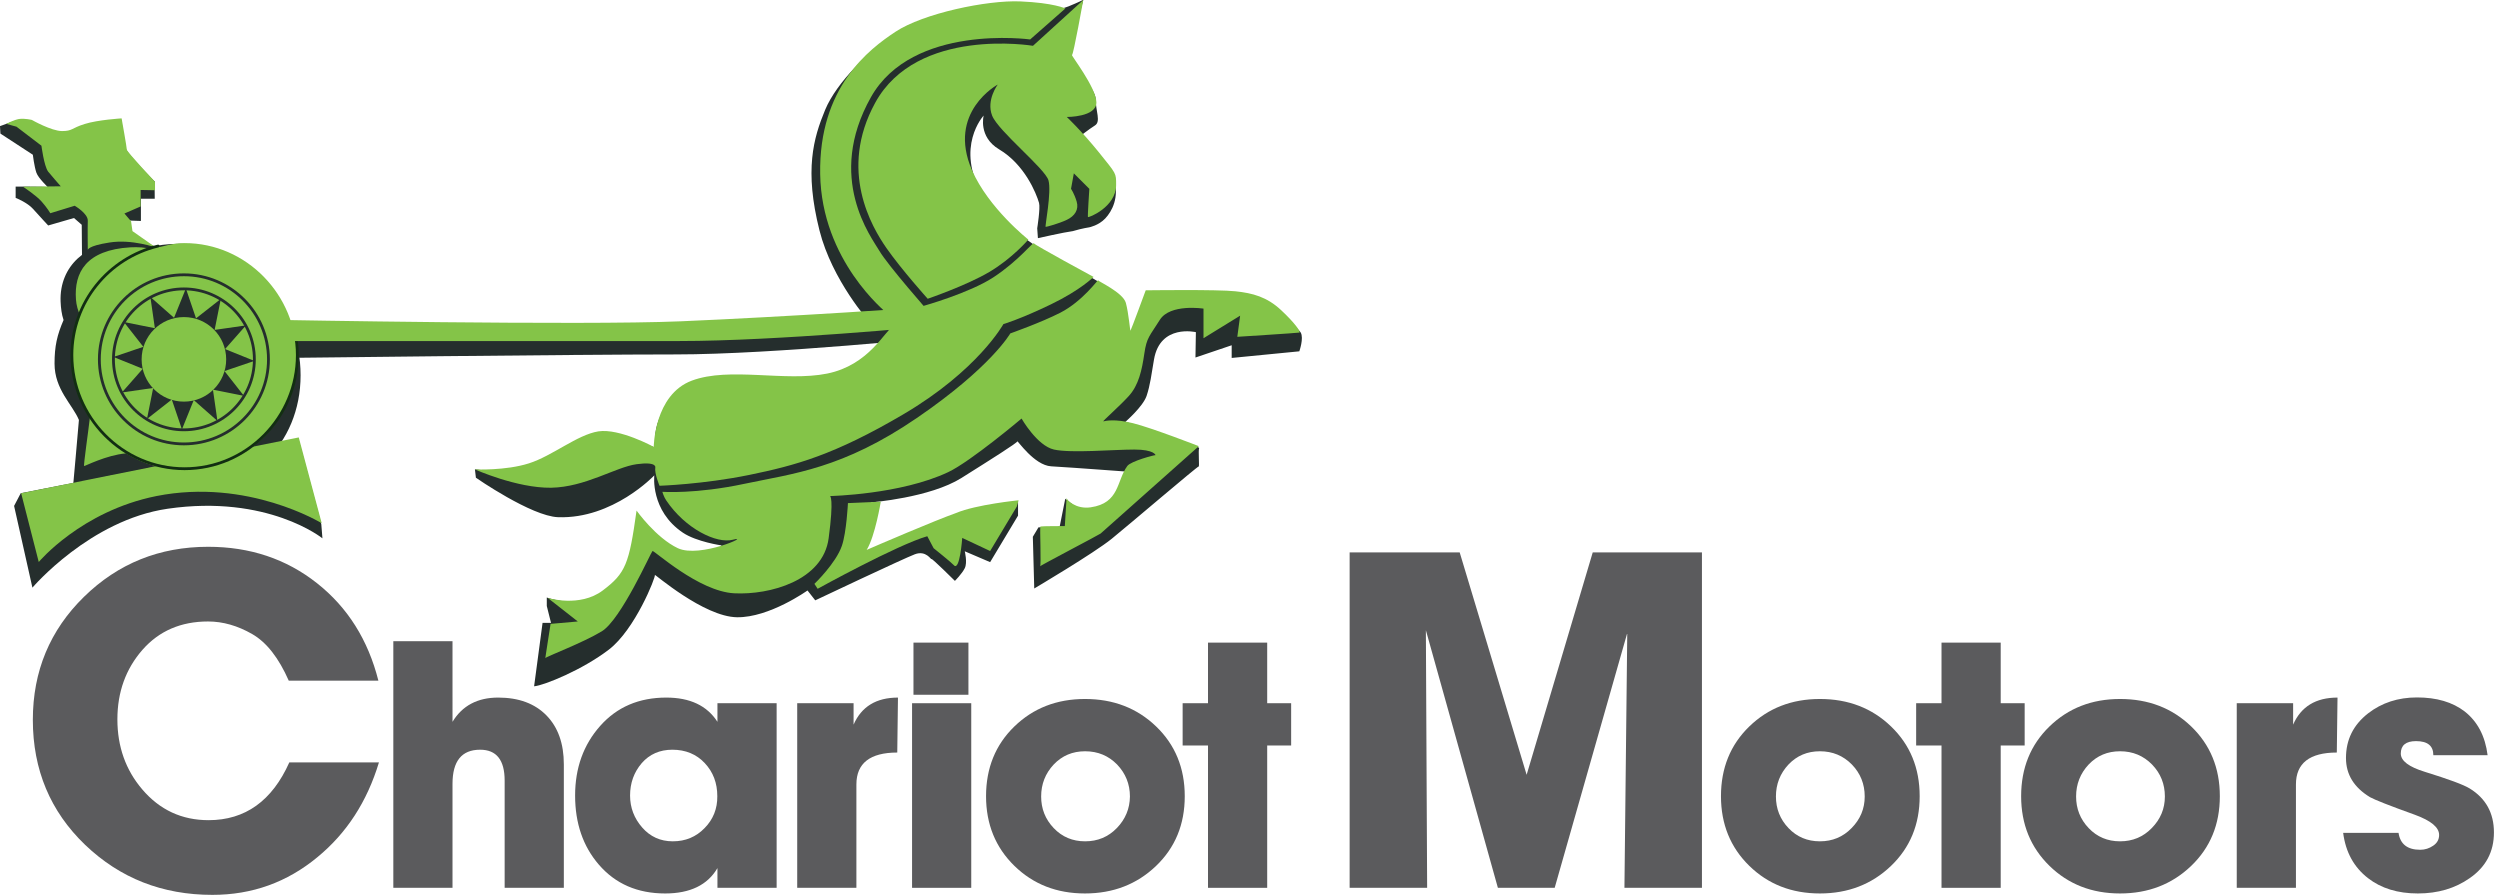 <?xml version="1.0" encoding="utf-8"?>
<!-- Generator: Adobe Illustrator 20.1.0, SVG Export Plug-In . SVG Version: 6.00 Build 0)  -->
<svg version="1.1" id="Layer_1" xmlns="http://www.w3.org/2000/svg" xmlns:xlink="http://www.w3.org/1999/xlink" x="0px" y="0px"
	 viewBox="0 0 1774 635" style="enable-background:new 0 0 1774 635;" xml:space="preserve">
<style type="text/css">
	.st0{fill-rule:evenodd;clip-rule:evenodd;fill:#5B5B5D;}
	.st1{fill-rule:evenodd;clip-rule:evenodd;fill:#252E2D;}
	.st2{fill-rule:evenodd;clip-rule:evenodd;fill:#84C448;}
	
		.st3{fill-rule:evenodd;clip-rule:evenodd;fill:#84C448;stroke:#122E12;stroke-width:2;stroke-linecap:round;stroke-linejoin:round;stroke-miterlimit:10;}
	
		.st4{fill-rule:evenodd;clip-rule:evenodd;fill:none;stroke:#252E2D;stroke-width:2;stroke-linecap:round;stroke-linejoin:round;stroke-miterlimit:10;}
</style>
<path class="st0" d="M101.1,461.1c11.8-13.4,27.3-20.1,46.5-20.1c10.6,0,21,3,31.3,8.9c10.3,5.9,18.9,17,26,33.1h63.6
	c-7.3-28.9-21.8-52-43.6-69.2c-21.8-17.2-47.5-25.8-77.2-25.8c-34.5,0-63.9,11.8-88.1,35.5c-24.2,23.7-36.3,52.8-36.3,87.3
	c0,35.4,12.4,65,37.1,88.7c24.8,23.7,54.8,35.5,90.3,35.5c28.2,0,53-8.9,74.6-26.8c20.7-17,35.2-39.4,43.6-67.2h-63.6
	c-12.2,27.3-31.3,41-57.3,41c-19,0-34.7-7.3-47.1-21.9c-11.7-13.7-17.6-30.3-17.6-49.6C83.3,491,89.3,474.6,101.1,461.1z"/>
<path class="st0" d="M400.1,542.4c0-14.7-4.1-26.3-12.3-34.7c-8.2-8.4-19.6-12.7-34.3-12.7c-14.7,0-25.5,5.8-32.4,17.2V455h-42v175
	h42v-73.8c0-16.1,6.5-24.2,19.6-24.2c11.6,0,17.4,7.3,17.4,21.9V630h42V542.4z"/>
<path class="st0" d="M500,587.6c-6.1,6.3-13.6,9.4-22.6,9.4c-8.8,0-16-3.3-21.7-9.8c-5.7-6.5-8.6-14.1-8.6-22.7
	c0-8.9,2.8-16.6,8.3-23c5.5-6.3,12.8-9.5,21.7-9.5c9.4,0,17.1,3.2,23,9.5c6,6.4,8.9,14.2,8.9,23.5
	C509.1,573.8,506.1,581.4,500,587.6z M509.1,630h42V499h-42v13.2c-7.4-11.5-19.5-17.2-36.3-17.2c-19.4,0-35,6.7-46.9,20.1
	c-11.9,13.4-17.8,29.9-17.8,49.4c0,19.7,5.6,36,16.8,49c11.8,13.7,27.5,20.5,47.1,20.5c17.7,0,30.1-6,37.1-18V630z"/>
<path class="st0" d="M607.7,556.6c0-15,9.7-22.6,29-22.6l0.5-39c-15.4,0-25.9,6.4-31.5,19.2V499h-40v131h42V556.6z"/>
<path class="st0" d="M792.5,587.6c-6.1,6.3-13.6,9.4-22.5,9.4c-8.9,0-16.3-3.1-22.3-9.4c-6-6.3-8.9-13.8-8.9-22.4
	c0-8.8,3-16.4,8.9-22.7c6-6.3,13.4-9.4,22.3-9.4c9.1,0,16.6,3.2,22.7,9.4c6,6.3,9.1,13.9,9.1,22.7
	C801.7,573.8,798.6,581.3,792.5,587.6z M820.4,515.5c-13.5-13-30.3-19.5-50.5-19.5c-20,0-36.7,6.5-50.1,19.5
	c-13.4,13-20.1,29.5-20.1,49.5c0,19.8,6.7,36.3,20.1,49.4c13.4,13.1,30.1,19.6,50.1,19.6s36.8-6.5,50.4-19.5
	c13.6-13,20.4-29.5,20.4-49.5S833.9,528.5,820.4,515.5z"/>
<polygon class="st0" points="899.2,529 916.2,529 916.2,499 899.2,499 899.2,456 857.2,456 857.2,499 839.2,499 839.2,529 
	857.2,529 857.2,630 899.2,630 "/>
<polygon class="st0" points="1083.3,549.8 1035.8,392 957.7,392 957.7,630 1012.7,630 1011.8,447.2 1062.9,630 1103.2,630 
	1154.7,449.2 1152.7,630 1207.7,630 1207.7,392 1130.2,392 "/>
<path class="st0" d="M1313.9,587.6c-6.1,6.3-13.6,9.4-22.5,9.4s-16.3-3.1-22.3-9.4c-6-6.3-8.9-13.8-8.9-22.4c0-8.8,3-16.4,8.9-22.7
	c6-6.3,13.4-9.4,22.3-9.4c9.1,0,16.6,3.2,22.7,9.4c6.1,6.3,9.1,13.9,9.1,22.7C1323.2,573.8,1320.1,581.3,1313.9,587.6z
	 M1341.9,515.5c-13.5-13-30.3-19.5-50.5-19.5c-20,0-36.7,6.5-50.1,19.5c-13.4,13-20.1,29.5-20.1,49.5c0,19.8,6.7,36.3,20.1,49.4
	c13.4,13.1,30.1,19.6,50.1,19.6s36.8-6.5,50.4-19.5c13.6-13,20.4-29.5,20.4-49.5S1355.4,528.5,1341.9,515.5z"/>
<polygon class="st0" points="1419.7,529 1436.7,529 1436.7,499 1419.7,499 1419.7,456 1377.7,456 1377.7,499 1359.7,499 1359.7,529 
	1377.7,529 1377.7,630 1419.7,630 "/>
<path class="st0" d="M1526.9,587.6c-6.1,6.3-13.6,9.4-22.5,9.4s-16.3-3.1-22.3-9.4c-6-6.3-8.9-13.8-8.9-22.4c0-8.8,3-16.4,8.9-22.7
	c6-6.3,13.4-9.4,22.3-9.4c9.1,0,16.6,3.2,22.7,9.4c6.1,6.3,9.1,13.9,9.1,22.7C1536.2,573.8,1533.1,581.3,1526.9,587.6z
	 M1554.9,515.5c-13.5-13-30.3-19.5-50.5-19.5c-20,0-36.7,6.5-50.1,19.5c-13.4,13-20.1,29.5-20.1,49.5c0,19.8,6.7,36.3,20.1,49.4
	c13.4,13.1,30.1,19.6,50.1,19.6s36.8-6.5,50.4-19.5c13.6-13,20.4-29.5,20.4-49.5S1568.4,528.5,1554.9,515.5z"/>
<path class="st0" d="M1629.2,556.6c0-15,9.7-22.6,29-22.6l0.5-39c-15.4,0-25.9,6.4-31.5,19.2V499h-40v131h42V556.6z"/>
<path class="st0" d="M1752.5,559.5c-4.4-2.7-15-6.6-31.8-11.8c-11.4-3.5-17.1-7.8-17.1-13c0-5.8,3.6-8.8,10.8-8.8
	c8.2,0,12.3,3.3,12.3,10h38.5c-1.7-13.5-7.1-23.8-16.2-31c-8.7-6.7-20-10-33.9-10c-13.5,0-25,3.8-34.7,11.3
	c-10.5,8.2-15.7,18.7-15.7,31.7c0,11.7,5.7,20.9,17.1,27.8c3.2,1.8,13.8,6,31.9,12.5c11.4,4.2,17.1,8.9,17.1,14.3
	c0,3.2-1.4,5.7-4.2,7.6c-2.8,1.9-5.8,2.9-9.2,2.9c-9.1,0-14.2-4-15.4-12h-39.3c1.8,13.8,7.7,24.4,17.6,32.1
	c9.4,7.3,21.2,10.9,35.4,10.9c14.2,0,26.4-3.6,36.7-10.8c11.6-8,17.3-18.8,17.3-32.5C1769.7,576.9,1763.9,566.5,1752.5,559.5z"/>
<rect x="648.2" y="456" class="st0" width="39" height="37"/>
<rect x="647.2" y="499" class="st0" width="42" height="131"/>
<path class="st1" d="M38.7,258c0,18.4,12.7,29,17.3,40c-0.9,11.1-4,45.3-4,45.3l27.7-5.9c13.7,8.6,29.9,13.6,47.3,13.6
	c49.1,0,86.3-35.5,86.3-84.7c0-49.1-37.2-93.3-86.3-93.3c-7.9,0-15.5,1-22.8,2.9c-5.5-2.5-11.7-3.9-18.2-3.9c-23.8,0-44,16.3-43,42
	c0.2,4.6,0.7,8.9,2.1,13.1C40.5,237.8,38.7,245.6,38.7,258z"/>
<path class="st1" d="M483,240c71-3,173-12,178-13s9,12,9,12s-120.5,12.5-190.5,12.5S200,254,200,254l-3-15C197,239,412,243,483,240z
	"/>
<path class="st1" d="M617,228.5c0,0-26.5-29.4-35.5-65c-10.8-42.8-4.3-65.5,4-85.5s31.8-42.3,46.5-51s71-25.7,90.7-24
	c18.6,1.6,23.6,4.4,30.8,3c5.4-1.1,15.3-6.4,15.2-6c-0.3,1-11.2,42-11.2,42s20,20.2,20,28.5s3.8,15.8-0.5,18.5c-4.3,2.7-11,8-11,8
	s20,15.7,24.3,29.3c4.3,13.7-1.3,23.7-6,28.7c-4.7,5-11.3,6.3-11.3,6.3s-5,0.7-11.7,2.7c-6.2,0.8-24.8,5-24.8,5l-0.5-7
	c0,0,2.3-14.4,1.3-18c-2-7-10.3-27.3-28.3-38c-15-8.9-11-24-11-24s-20.7,22.3-0.7,56.7c7.4,12.6,30,32,44.7,40.3s47.7,24.7,50,31.3
	c2.3,6.7,8.7,35.3,9.3,33.7c0.7-1.7,10.7-33,10.7-33s45-6.7,64-3s44.7,24,47,28s-1,13.3-1,13.3l-48,4.7v-9l-25.7,8.7l0.3-18
	c0,0-25.3-6-29.7,19.3c-1.8,10.5-2.7,18.3-5.3,26c-2.7,7.7-15,18.3-15,18.3s53,17,52.3,18.7c-0.7,1.7,0.3,13.3-0.3,13
	c-0.7-0.3-49,41-61.7,51.3c-12.7,10.3-55,35.3-55,35.3l-1-36.7l4-6.7l15-0.3l4-20c0,0,13.7,12.3,22,9.3s25.7-28.3,25-28.3
	s-39.7-3-57-4c-12-0.7-24-18.7-24-17.7s-18.2,12.5-39.7,26c-22.3,14-64,17.3-64,17.3s-0.3,8-0.3,15.7c0,7.7-5.7,21-4.3,20.7
	c1.3-0.3,69-30,69.7-29c0.7,1,9-1,17.3-2c8.3-1,21.8-6,21.8-6v10l-19.8,33l-18-7.7c0,0,2,8,0,12s-7,9-7,9S661.3,396,661,396.7
	c-0.3,0.7-3.8-6.4-11.8-3.4S578.5,426,578.5,426l-5.5-7c0,0-27,19.3-50,19c-23.7-0.3-59-31.3-58.3-30c0.7,1.3-14,38.7-32.7,53
	c-18.7,14.3-45.7,25.3-53,26l6-45h6l-3-12v-6c0,0,39.7,14.3,57-17c5.4-9.7,9.3-35.7,9.3-35.7s14.7,23.3,36.3,24.7
	c21.7,1.3,21.3-9,21.3-9s-17.6-2.5-27.3-9c-23.3-15.7-20.3-40.7-20.3-40.7S435,368.4,396,367c-19-0.7-58.3-28-58.3-28l-0.7-6
	c0,0,19.7,3,32,0s46.3-23.7,60-24c13.7-0.3,36,8.7,36,8.7s-4.7-31.3,25.3-38.7c30-7.3,87.3-10.3,110-15
	c22.7-4.7,38.3-13.7,38.3-13.7l26.8-16.8L617,228.5z"/>
<path class="st1" d="M0,89.5l0.3,5.3l23,15c0,0,1,8.3,2.5,12.7c1.5,4.3,8.7,10.5,7.8,10.2c-0.8-0.3-22.5-0.3-22.5-0.3v8
	c0,0,8.3,3.3,12.3,7.8S34.2,160,34.2,160l18.3-5.3l5.5,4.8l0.2,23c0,0,13.5-3.3,24.5-5.2c12.8-2.2,37.5,2.2,37,1.7
	c-0.3-0.3-22.7-8.6-27.3-13.7c-3.5-3.8-0.7-8.8-0.7-8.8l8.3,0.3V141h9.8c0,0-0.2-12.7,0.2-12s-17-17-20-22s-3.3-22-4-22
	s-9.4,1-21.4,3.1c-12,2.2-15.3,7.8-20.3,7.3S36.2,92.9,31,90c-5.2-2.8-15.8-5.2-16.5-5.2C12.3,84.9,0,89.5,0,89.5z"/>
<path class="st1" d="M14.7,350l-4.7,9l13,58c0,0,40.8-48,96-56c71-10.3,109.8,21,109.8,21l-0.8-10l-16.3-60.7L14.7,350z"/>
<path class="st2" d="M53.9,212.5c0.3,4.1,1.4,8.1,3.2,11.7c-3.6,9.1-5.5,19-5.5,29.4c0,15.7,4.5,30.3,12.2,42.6
	c-0.8,7.6-4.7,34.3-4.1,34.5c0.4,0.2,15.8-7.8,29.7-9c12.1,7.5,26.4,11.8,41.6,11.8c43.9,0,79.5-35.8,79.5-80s-35.6-81-79.5-81
	c-7.9,0-15.6,2.2-22.8,4.3c-4.9-1.2-10.2-1.6-15.7-1.3C61,177.4,52.5,193.4,53.9,212.5z"/>
<path class="st2" d="M110.7,175.7L94,164l-1-7l-4.7-5.5l11.5-5v-11.7L110,135v-6c0,0-20-21.3-20-22.8S86.3,84,86.3,84S69.5,85,60,88
	s-8.5,5-16,5s-21.4-7.9-21.4-7.9s-4.9-1.2-8.8-0.7c-3.7,0.5-9.4,3.5-9.4,3.5l7.3,2l17.7,13.5c0,0,1.8,14.2,4.7,18.3
	c0.6,0.9,9,10.5,9,10.5l-26.8,0.3c0,0,9.2,6,13.2,10.5s6.2,8.3,6.2,8.3L53,146c0,0,9.5,5.5,9.3,10.7c-0.2,4.7,0,20.7,0,20.7
	s-0.3-2.9,15.3-5.3C93.7,169.5,110.7,175.7,110.7,175.7z"/>
<path class="st2" d="M212,310.4L15,350l12.5,48.8c0,0,30.1-36.1,83.5-46.8c64.9-12.9,117.3,19.3,117.3,19.3L212,310.4z"/>
<path class="st3" d="M209.3,235.7c1.1,5.3,1.7,10.7,1.7,16.3c0,44-35.8,80.6-80,80.6S51,296,51,252c0-37.5,26.1-69,61.2-77.4"/>
<path class="st2" d="M742,161c0.7,0,9.3-2.3,15-5s8.7-7.3,7-13s-4-9-4-9l2-11l11,11c0,0-1.3,19.3-1,20s20-7,20-22.7
	c0-8.7,0.3-7.6-12.3-23.3C767.3,92.7,757,83,757,83s21.3,0.2,21-10.5S759.7,39,760.7,39s8-39,8-39L733,32.5c0,0-82.3-13.8-112,40.5
	c-26.2,47.9-2.4,88,8,103c10.7,15.3,29.3,36,29.3,36s27.3-9.3,43.7-19s27.7-23,27.7-23s-28.3-22.3-40-49.3C671.8,79.5,708,60,708,60
	s-8.3,11-4,22s37.7,37.7,40,46S741.3,161,742,161z"/>
<path class="st2" d="M731,28c0,0-83.5-11.5-113,41c-32.2,57.3,0.4,99.4,6,109c6,10.3,35.7,44,35.7,44s-30.3,0.7-30.7,0
	s-46-36.8-47-98.5s34.7-88.6,53.5-101C655.2,9.5,700.3,0,724,1s32,5,32,5L731,28z"/>
<path class="st2" d="M733.7,172.7c0.7,1.3,42.3,23.8,42.3,23.8s-9,9.2-30.3,19.5c-21.3,10.3-33.7,14-33.7,14s-18,32.8-71,64
	c-49.3,29-76.7,36.3-109.3,43c-32.7,6.7-63.7,7.7-63.7,7.7s-3.7-8.7-3-13c0,0,1.3-4.3-13.3-2.3c-14.7,2-36.3,16.3-60.7,16.7
	c-24.3,0.3-54-13-54-13s21.7,1,38.3-4.3c16.7-5.3,34.3-20.3,49.3-22.7c15-2.3,39.3,11,39.3,11s0.3-37,27-47c26.7-10,66.3,1,96-5
	s40.7-30,48-35s20.3-13,20.3-13s32.6-9.1,49.7-20.3C723.3,184.7,733,171.4,733.7,172.7z"/>
<path class="st2" d="M589,352c0,0,2.9,0.9-1,30c-4,30-41.7,40.3-67,39c-25.3-1.3-57-30.7-58-30c-1,0.7-22.3,48.7-36,57
	c-13.7,8.3-39.7,18-40,19s3.7-24.3,3.7-24.3L410,441l-21.3-16.7c0,0,22.7,7,39-5.3c16.3-12.3,18.7-18.7,24-56.7
	c0,0,13.7,19.3,29.3,26.7c15.7,7.3,53-9.7,39-6c-11.4,3-33.7-7.7-47.3-28c-1.7-2.5-2.7-6-2.7-6s23.7,1.7,58.3-5.7
	c34.7-7.3,69.7-10.7,122.3-46.7c52.7-36,66.3-60,66.3-60s21.8-7.7,35.5-14.7c15.8-8.1,26.8-23.7,26.8-23s17.7,8.7,19.7,16
	s3,20.3,3.3,19.7C802.7,234,813,206,813,206s51.3-0.7,63.7,0.7c12.3,1.3,22.3,4,32.3,13.3s14.3,15.7,13,16s-44,3-44,3l2-15l-26,16
	v-21c0,0-23.7-3.7-31,8s-9.3,12.3-11,24s-4,22.3-11,30c-7,7.7-19.3,18.3-18,18c1.3-0.3,7.7-2,21,1.3c13.3,3.3,46.7,16.3,46.7,16.3
	s-69,61.3-69.7,62c-0.7,0.7-44,23.3-43,23.3s-0.3-28,0.3-28.3c0.7-0.3,17.3-0.3,17.3-0.3s1.3-21.7,1.3-20c0,1.7,6.8,8.2,17,6.7
	c20.7-3,18.3-18.7,26-29.3c2.5-3.5,19.7-8,20-7.7c0,0,0,0,0,0c0.2-0.1-1-4-15-4c-14.7,0-45,2.7-57,0c-12-2.7-23-22-23-22
	s-36,30.4-52,38C639,351,589,352,589,352z"/>
<path class="st2" d="M483,228c71-3,179-10,184-11s-6.5,14.5-6.5,14.5S552,242,482,242H200l-3-15C197,227,412,231,483,228z"/>
<path class="st2" d="M721.5,359.5l1.3-4.5c0,0-30.1,3-44.3,9c-15,5.3-56.9,23.3-63.5,26.2c6-9.7,10-34.2,10-34.2l-23.3,1
	c0,0-1,20.7-4.3,30.3c-4.3,12.5-19.5,27-19.5,27l2.3,3.5c0,0,56.3-31.1,77.8-37.3l4.5,8.5c0,0,12.6,10.1,14.3,12
	c4.3,5,6-19.3,6-19.3l19.8,9.3L721.5,359.5z"/>
<polygon class="st1" points="156.7,212.1 152.3,234.1 174.5,230.9 159.7,247.7 180.5,256.1 159.3,263.3 173.1,280.9 151.1,276.5 
	154.3,298.7 137.5,283.9 129.1,304.7 121.9,283.5 104.3,297.3 108.7,275.3 86.5,278.5 101.3,261.7 80.5,253.3 101.7,246.1 
	87.9,228.5 109.9,232.9 106.7,210.7 123.5,225.5 131.9,204.7 139.1,225.9 "/>
<circle class="st4" cx="130.5" cy="255" r="60"/>
<circle class="st4" cx="130.5" cy="255" r="50"/>
<circle class="st2" cx="130.5" cy="255" r="30"/>
</svg>
